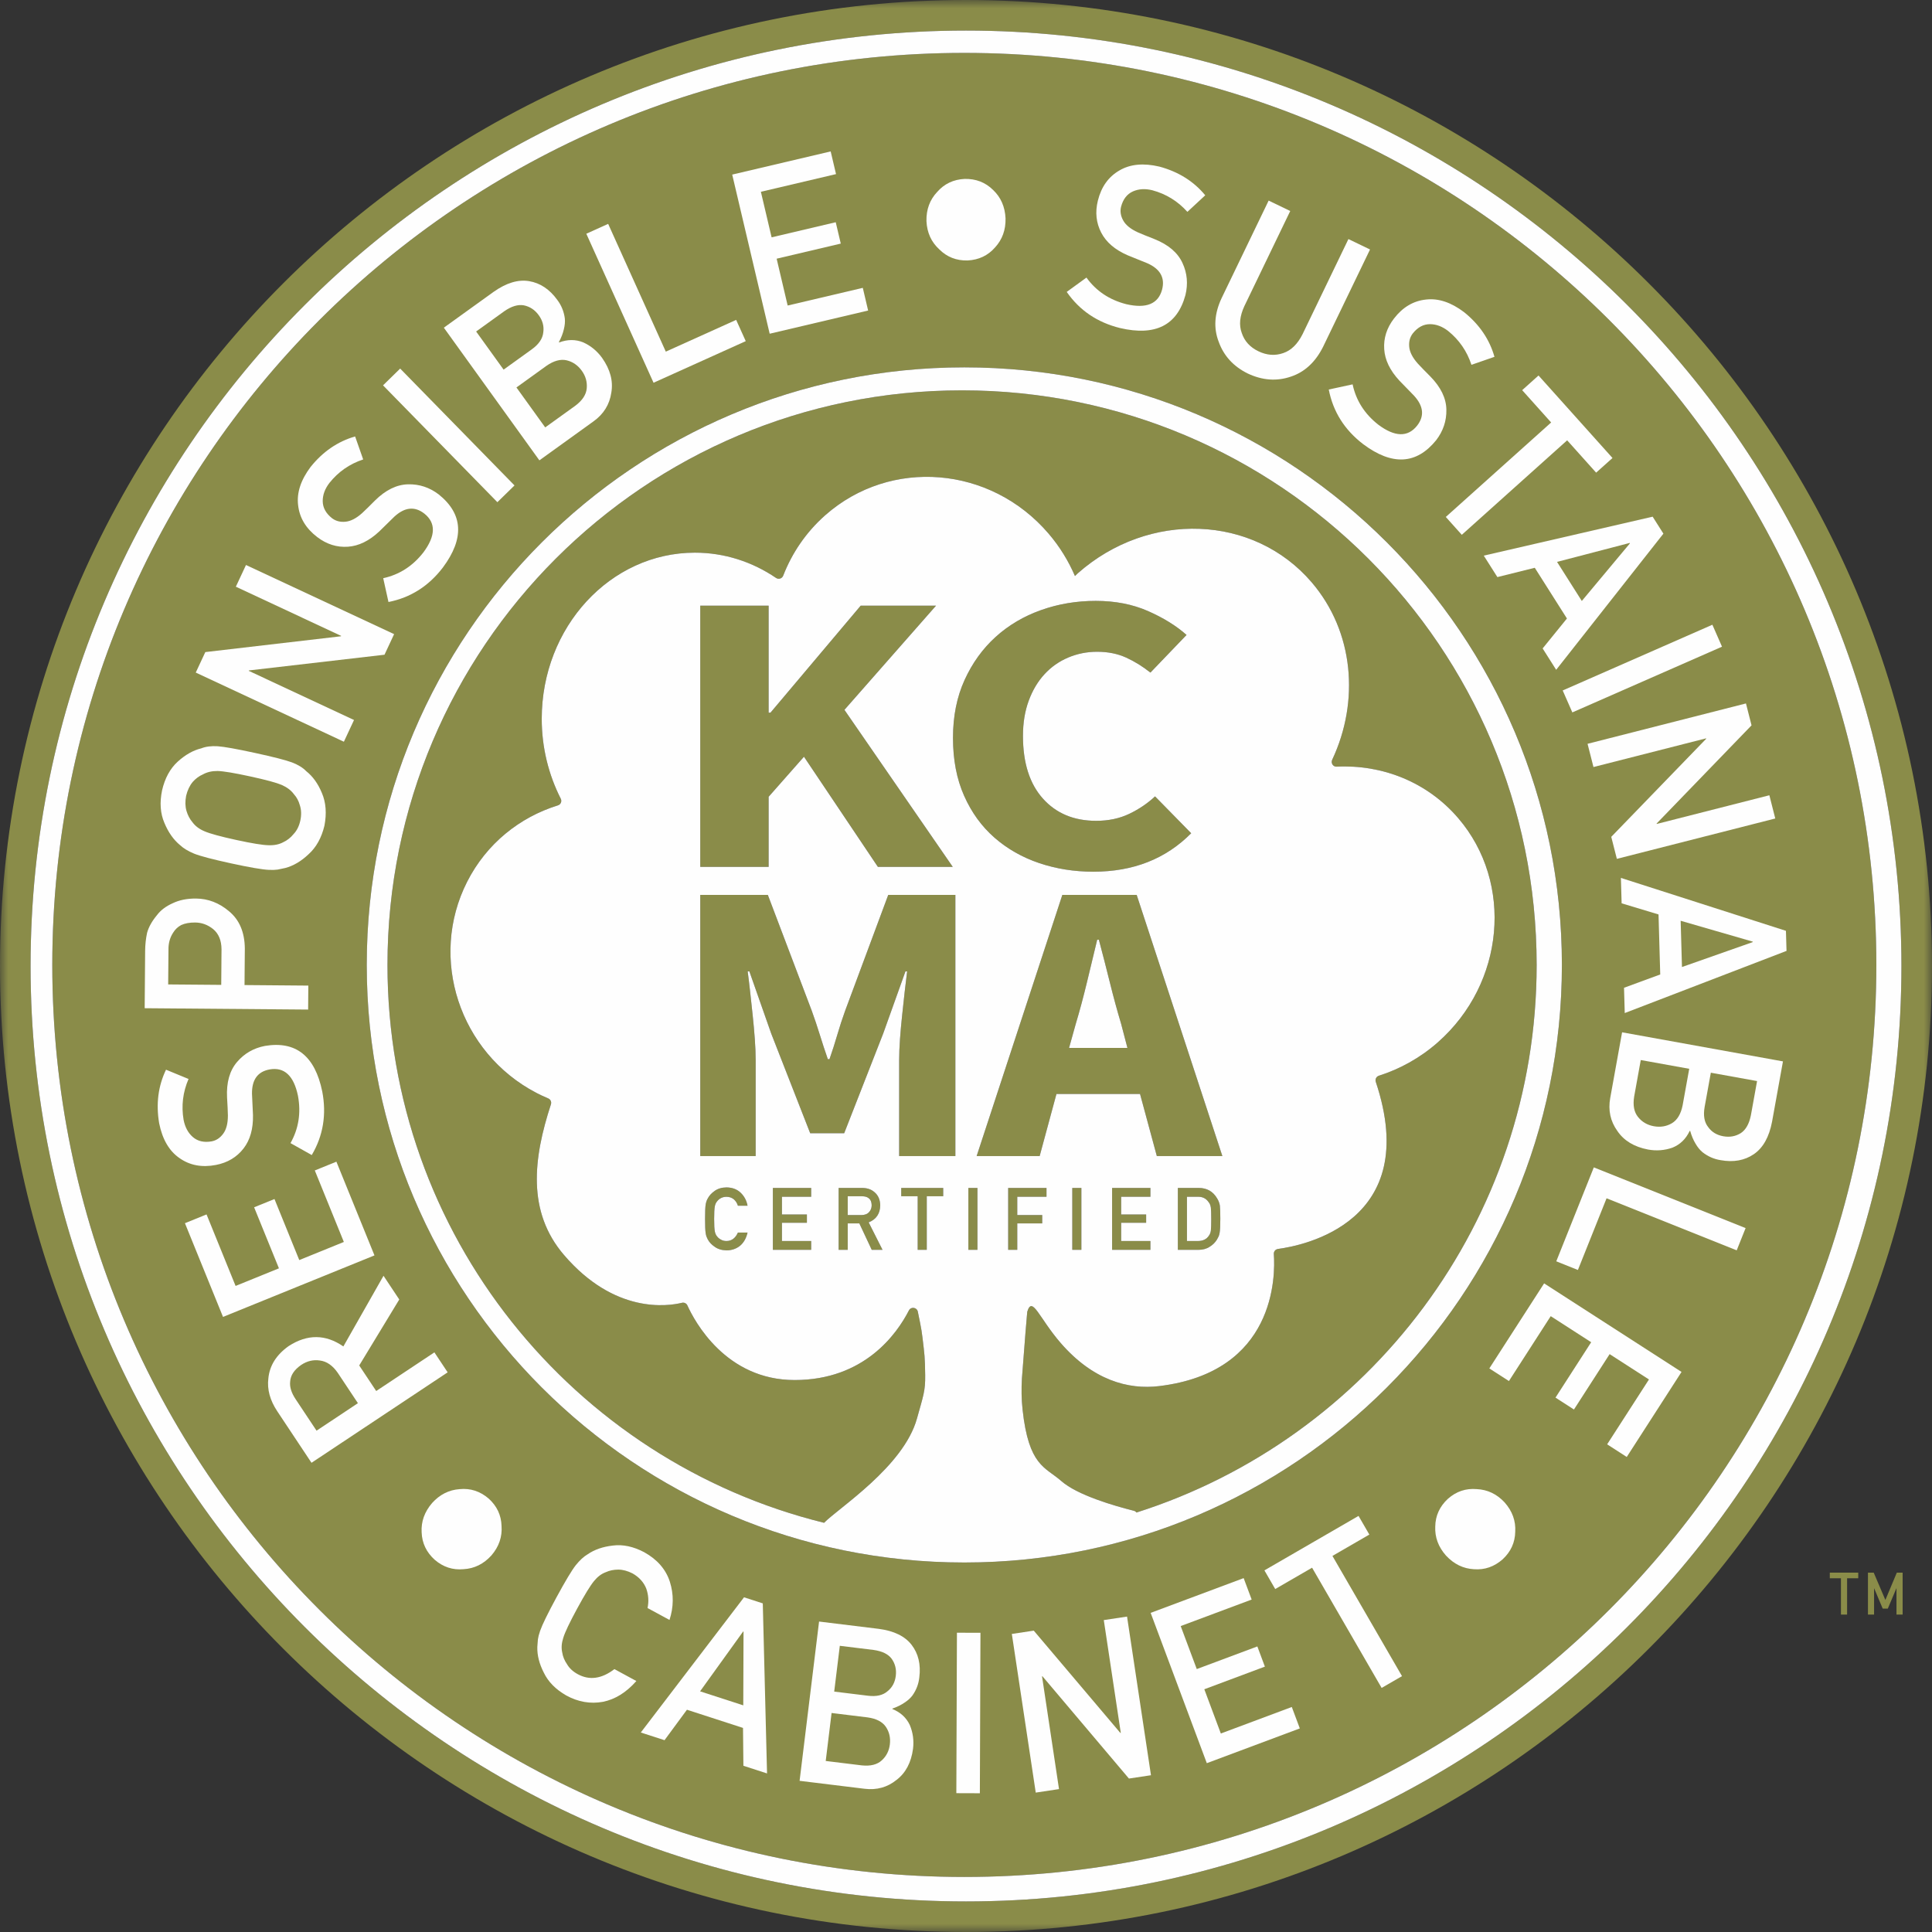 <?xml version="1.0" encoding="UTF-8"?>
<svg width="120px" height="120px" viewBox="0 0 120 120" version="1.1" xmlns="http://www.w3.org/2000/svg" xmlns:xlink="http://www.w3.org/1999/xlink">
    <rect x="0" y="0" width="120" height="120" fill="#333333" stroke="none"/>
    <title>KCMA-sustainable@1x</title>
    <defs>
        <polygon id="path-1" points="0 0 120 0 120 120 0 120"></polygon>
        <polygon id="path-3" points="0 120 120 120 120 0 0 0"></polygon>
    </defs>
    <g id="Assets-" stroke="none" stroke-width="1" fill="none" fill-rule="evenodd">
        <g id="Assets---Icons---graphics" transform="translate(-495, -5968)">
            <g id="Group-27" transform="translate(416, 5968)">
                <g id="KCMA-sustainable" transform="translate(79, 0)">
                    <polygon id="Fill-1" fill="#8A8C49" points="114.344 98.029 113.652 98.029 113.652 97.679 115.419 97.679 115.419 98.029 114.726 98.029 114.726 100.285 114.344 100.285"></polygon>
                    <polygon id="Fill-2" fill="#8A8C49" points="116.021 97.679 116.38 97.679 117.104 99.377 117.815 97.679 118.176 97.679 118.176 100.285 117.794 100.285 117.794 98.66 117.785 98.66 117.256 99.912 116.938 99.912 116.41 98.66 116.402 98.66 116.402 100.285 116.021 100.285"></polygon>
                    <g id="Group-73">
                        <path d="M59.896,97.05 C39.397,97.05 22.779,80.433 22.779,59.934 C22.779,39.435 39.397,22.817 59.896,22.817 C80.395,22.817 97.012,39.435 97.012,59.934 C97.012,80.433 80.395,97.05 59.896,97.05 M59.896,3.286 C28.61,3.286 3.248,28.648 3.248,59.934 C3.248,91.219 28.61,116.581 59.896,116.581 C91.181,116.581 116.543,91.219 116.543,59.934 C116.543,28.648 91.181,3.286 59.896,3.286" id="Fill-3" fill="#8A8C49"></path>
                        <path d="M59.755,24.245 C40.045,24.245 24.067,40.223 24.067,59.934 C24.067,76.689 35.615,90.745 51.185,94.584 C52.082,93.664 56.123,91.099 56.954,88.108 C57.35,86.682 57.478,86.398 57.465,85.413 C57.451,84.25 57.421,84.129 57.298,83.086 C57.263,82.79 57.217,82.495 57.157,82.203 L57.008,81.471 C56.952,81.198 56.583,81.143 56.455,81.391 C55.705,82.854 53.683,85.717 49.355,85.717 C45.072,85.717 43.132,82.049 42.695,81.082 C42.637,80.954 42.497,80.885 42.36,80.918 C41.464,81.137 38.171,81.616 35.027,77.945 C32.728,75.258 33.117,71.96 34.22,68.59 C34.268,68.442 34.195,68.284 34.051,68.224 C33.801,68.12 33.553,68.006 33.309,67.877 C28.532,65.379 26.61,59.509 29.015,54.767 C30.223,52.389 32.29,50.755 34.652,50.023 C34.83,49.968 34.914,49.772 34.829,49.606 C34.081,48.133 33.648,46.446 33.648,44.647 C33.648,38.947 37.908,34.327 43.161,34.327 C45.011,34.327 46.738,34.902 48.199,35.894 C48.36,36.004 48.575,35.937 48.646,35.756 C49.192,34.349 50.063,33.055 51.259,32 C55.314,28.421 61.523,28.931 65.127,33.141 C65.823,33.953 66.367,34.846 66.768,35.779 C66.831,35.722 66.885,35.66 66.949,35.604 C71.365,31.707 77.866,31.959 81.47,36.168 C84.098,39.237 84.453,43.56 82.745,47.189 C82.649,47.391 82.794,47.629 83.018,47.618 C85.834,47.478 88.635,48.553 90.576,50.82 C94.023,54.847 93.457,61.077 89.312,64.736 C88.202,65.715 86.949,66.401 85.642,66.816 C85.484,66.867 85.399,67.036 85.452,67.194 C88.365,75.908 80.949,77.366 79.378,77.575 C79.222,77.596 79.109,77.732 79.12,77.889 C79.219,79.263 79.223,85.223 71.994,86.094 C70.061,86.327 67.874,85.717 65.877,83.411 C64.528,81.853 64.117,80.45 63.804,81.478 L63.7,82.701 L63.474,85.618 C63.435,86.262 63.444,86.911 63.514,87.554 C63.896,91.074 64.929,91.116 65.916,91.987 C66.91,92.864 69.193,93.527 70.424,93.836 C70.497,93.854 70.551,93.895 70.589,93.946 C85.003,89.359 95.444,75.866 95.444,59.934 C95.444,40.223 79.466,24.245 59.755,24.245" id="Fill-5" fill="#8A8C49"></path>
                        <path d="M57.114,95.164 C56.878,95.293 56.472,95.376 55.979,95.423 C57.22,95.554 58.48,95.622 59.755,95.622 C59.888,95.622 60.019,95.619 60.151,95.617 C59.377,95.463 58.128,94.609 57.114,95.164" id="Fill-7" fill="#8A8C49"></path>
                        <path d="M60.58,95.612 C61.619,95.588 62.646,95.519 63.66,95.409 C62.664,94.49 61.338,95.426 60.58,95.612" id="Fill-9" fill="#8A8C49"></path>
                        <g id="Group-13" transform="translate(0, 0)">
                            <mask id="mask-2" fill="white">
                                <use xlink:href="#path-1"></use>
                            </mask>
                            <g id="Clip-12"></g>
                            <path d="M60,118.101 C27.963,118.101 1.899,92.037 1.899,60 C1.899,27.963 27.963,1.899 60,1.899 C92.037,1.899 118.101,27.963 118.101,60 C118.101,92.037 92.037,118.101 60,118.101 M60,0 C26.916,0 0,26.916 0,60 C0,93.084 26.916,120 60,120 C93.084,120 120,93.084 120,60 C120,26.916 93.084,0 60,0" id="Fill-11" fill="#8A8C49" mask="url(#mask-2)"></path>
                        </g>
                        <polygon id="Fill-14" fill="#8A8C49" points="43.495 37.62 43.495 53.844 47.741 53.844 47.741 49.489 49.936 47.001 54.528 53.844 59.178 53.844 52.449 44.09 58.138 37.62 53.46 37.62 47.856 44.264 47.741 44.264 47.741 37.62"></polygon>
                        <path d="M64.877,41.875 C65.289,41.427 65.778,41.083 66.345,40.843 C66.91,40.602 67.511,40.482 68.143,40.482 C68.815,40.482 69.415,40.602 69.943,40.843 C70.47,41.083 70.974,41.394 71.454,41.775 L73.699,39.436 C73.066,38.873 72.269,38.379 71.31,37.956 C70.35,37.533 69.266,37.321 68.057,37.321 C66.867,37.321 65.735,37.512 64.661,37.894 C63.586,38.276 62.646,38.831 61.84,39.561 C61.034,40.291 60.391,41.183 59.911,42.236 C59.431,43.289 59.192,44.488 59.192,45.832 C59.192,47.192 59.422,48.391 59.883,49.427 C60.343,50.464 60.972,51.331 61.768,52.028 C62.564,52.724 63.49,53.251 64.545,53.607 C65.601,53.964 66.723,54.143 67.914,54.143 C70.389,54.143 72.413,53.346 73.987,51.754 L71.742,49.464 C71.281,49.896 70.749,50.257 70.144,50.547 C69.54,50.837 68.853,50.983 68.086,50.983 C66.704,50.983 65.601,50.522 64.776,49.601 C63.95,48.681 63.538,47.383 63.538,45.707 C63.538,44.894 63.658,44.164 63.898,43.517 C64.138,42.871 64.464,42.323 64.877,41.875" id="Fill-16" fill="#8A8C49"></path>
                        <path d="M56.031,63.085 C55.978,63.575 55.935,64.06 55.9,64.54 C55.865,65.022 55.848,65.461 55.848,65.859 L55.848,71.806 L59.34,71.806 L59.34,55.583 L55.171,55.583 L52.486,62.799 C52.312,63.28 52.152,63.774 52.004,64.279 C51.856,64.786 51.696,65.287 51.522,65.785 L51.418,65.785 C51.244,65.287 51.079,64.786 50.923,64.279 C50.766,63.774 50.601,63.28 50.427,62.799 L47.691,55.583 L43.496,55.583 L43.496,71.806 L46.936,71.806 L46.936,65.859 C46.936,65.461 46.918,65.022 46.883,64.54 C46.848,64.06 46.805,63.575 46.753,63.085 C46.701,62.596 46.649,62.115 46.597,61.642 C46.545,61.169 46.493,60.733 46.44,60.335 L46.545,60.335 L47.9,64.192 L50.323,70.388 L52.434,70.388 L54.858,64.192 L56.239,60.335 L56.343,60.335 C56.291,60.733 56.239,61.169 56.187,61.642 C56.135,62.115 56.083,62.596 56.031,63.085" id="Fill-18" fill="#8A8C49"></path>
                        <path d="M66.401,65.088 L66.818,63.595 C67.062,62.782 67.292,61.924 67.51,61.02 C67.727,60.116 67.94,59.232 68.149,58.37 L68.253,58.37 C68.479,59.216 68.705,60.095 68.931,61.007 C69.157,61.92 69.392,62.782 69.636,63.595 L70.027,65.088 L66.401,65.088 Z M70.601,55.583 L65.983,55.583 L60.661,71.806 L64.575,71.806 L65.618,67.949 L70.81,67.949 L71.853,71.806 L75.923,71.806 L70.601,55.583 Z" id="Fill-20" fill="#8A8C49"></path>
                        <path d="M44.544,74.613 C44.603,74.534 44.682,74.468 44.779,74.415 C44.875,74.364 44.989,74.337 45.122,74.333 C45.303,74.337 45.456,74.39 45.583,74.494 C45.704,74.604 45.787,74.736 45.833,74.891 L46.432,74.891 C46.372,74.569 46.229,74.3 46.003,74.082 C45.776,73.866 45.483,73.757 45.124,73.753 C44.831,73.757 44.587,73.829 44.391,73.97 C44.192,74.109 44.047,74.267 43.957,74.444 C43.9,74.537 43.859,74.66 43.831,74.811 C43.806,74.962 43.793,75.261 43.793,75.708 C43.793,76.147 43.806,76.444 43.831,76.599 C43.845,76.681 43.862,76.75 43.883,76.805 C43.905,76.858 43.929,76.913 43.956,76.971 C44.047,77.148 44.191,77.305 44.39,77.441 C44.586,77.581 44.831,77.655 45.123,77.662 C45.447,77.662 45.727,77.567 45.965,77.378 C46.194,77.186 46.35,76.912 46.432,76.556 L45.834,76.556 C45.677,76.906 45.44,77.082 45.122,77.082 C44.989,77.082 44.875,77.053 44.779,76.995 C44.682,76.945 44.603,76.881 44.544,76.802 C44.47,76.719 44.422,76.611 44.398,76.476 C44.371,76.343 44.357,76.087 44.357,75.708 C44.357,75.329 44.371,75.071 44.398,74.933 C44.422,74.803 44.47,74.696 44.544,74.613" id="Fill-22" fill="#8A8C49"></path>
                        <polygon id="Fill-24" fill="#8A8C49" points="50.384 74.333 50.384 73.785 48.004 73.785 48.004 77.63 50.384 77.63 50.384 77.082 48.568 77.082 48.568 75.95 50.118 75.95 50.118 75.433 48.568 75.433 48.568 74.333"></polygon>
                        <path d="M53.985,75.28 C53.879,75.404 53.72,75.467 53.508,75.47 L52.653,75.47 L52.653,74.302 L53.539,74.302 C53.72,74.302 53.858,74.341 53.954,74.42 C54.075,74.51 54.137,74.656 54.141,74.857 C54.141,75.024 54.089,75.166 53.985,75.28 M54.673,74.858 C54.663,74.503 54.54,74.23 54.304,74.038 C54.108,73.869 53.854,73.785 53.544,73.785 L52.089,73.785 L52.089,77.63 L52.653,77.63 L52.653,75.987 L53.375,75.987 L54.146,77.63 L54.816,77.63 L53.954,75.924 C54.426,75.736 54.666,75.381 54.673,74.858" id="Fill-26" fill="#8A8C49"></path>
                        <polygon id="Fill-28" fill="#8A8C49" points="57.563 77.63 57.563 74.302 58.584 74.302 58.584 73.785 55.978 73.785 55.978 74.302 56.999 74.302 56.999 77.63"></polygon>
                        <mask id="mask-4" fill="white">
                            <use xlink:href="#path-3"></use>
                        </mask>
                        <g id="Clip-31"></g>
                        <polygon id="Fill-30" fill="#8A8C49" mask="url(#mask-4)" points="60.147 77.63 60.711 77.63 60.711 73.785 60.147 73.785"></polygon>
                        <polygon id="Fill-32" fill="#8A8C49" mask="url(#mask-4)" points="65 74.333 65 73.785 62.62 73.785 62.62 77.63 63.184 77.63 63.184 75.987 64.734 75.987 64.734 75.47 63.184 75.47 63.184 74.333"></polygon>
                        <polygon id="Fill-33" fill="#8A8C49" mask="url(#mask-4)" points="66.602 77.63 67.166 77.63 67.166 73.785 66.602 73.785"></polygon>
                        <polygon id="Fill-34" fill="#8A8C49" mask="url(#mask-4)" points="71.455 74.333 71.455 73.785 69.075 73.785 69.075 77.63 71.455 77.63 71.455 77.082 69.638 77.082 69.638 75.95 71.189 75.95 71.189 75.433 69.638 75.433 69.638 74.333"></polygon>
                        <path d="M75.209,76.432 C75.192,76.559 75.152,76.664 75.089,76.746 C74.946,76.97 74.716,77.082 74.399,77.082 L73.723,77.082 L73.723,74.333 L74.399,74.333 C74.685,74.326 74.906,74.434 75.063,74.659 C75.141,74.748 75.189,74.865 75.209,75.01 C75.224,75.154 75.232,75.394 75.232,75.729 C75.232,76.072 75.224,76.307 75.209,76.432 M74.463,73.785 L73.159,73.785 L73.159,77.63 L74.424,77.63 C74.703,77.63 74.939,77.567 75.132,77.44 C75.326,77.322 75.477,77.174 75.587,76.992 C75.628,76.923 75.663,76.857 75.692,76.794 C75.719,76.729 75.739,76.655 75.753,76.573 C75.782,76.409 75.796,76.121 75.796,75.708 C75.796,75.319 75.787,75.046 75.768,74.887 C75.745,74.729 75.687,74.578 75.597,74.434 C75.345,74.004 74.967,73.788 74.463,73.785" id="Fill-35" fill="#8A8C49" mask="url(#mask-4)"></path>
                        <path d="M59.896,116.581 C28.61,116.581 3.248,91.219 3.248,59.934 C3.248,28.648 28.61,3.286 59.896,3.286 C91.181,3.286 116.543,28.648 116.543,59.934 C116.543,91.219 91.181,116.581 59.896,116.581 M60,1.899 C27.963,1.899 1.899,27.963 1.899,60 C1.899,92.037 27.963,118.101 60,118.101 C92.037,118.101 118.101,92.037 118.101,60 C118.101,27.963 92.037,1.899 60,1.899" id="Fill-36" fill="#FEFEFE" mask="url(#mask-4)"></path>
                        <path d="M70.589,93.946 C70.551,93.895 70.497,93.854 70.424,93.836 C69.193,93.527 66.91,92.864 65.916,91.987 C64.929,91.116 63.896,91.074 63.514,87.553 C63.444,86.911 63.435,86.262 63.474,85.617 L63.7,82.701 L63.804,81.477 C64.117,80.45 64.528,81.853 65.877,83.411 C67.874,85.717 70.061,86.327 71.994,86.094 C79.223,85.223 79.219,79.263 79.12,77.889 C79.109,77.731 79.222,77.596 79.378,77.575 C80.949,77.366 88.365,75.907 85.452,67.194 C85.399,67.036 85.484,66.867 85.642,66.816 C86.949,66.401 88.202,65.715 89.312,64.736 C93.457,61.077 94.023,54.847 90.576,50.82 C88.635,48.553 85.834,47.478 83.018,47.618 C82.794,47.629 82.649,47.391 82.745,47.189 C84.453,43.56 84.098,39.237 81.47,36.168 C77.866,31.959 71.365,31.707 66.949,35.604 C66.885,35.66 66.831,35.722 66.768,35.779 C66.367,34.846 65.823,33.953 65.127,33.141 C61.523,28.931 55.314,28.421 51.259,32 C50.063,33.056 49.192,34.349 48.646,35.756 C48.575,35.937 48.36,36.004 48.199,35.894 C46.738,34.902 45.011,34.327 43.161,34.327 C37.908,34.327 33.648,38.947 33.648,44.647 C33.648,46.446 34.081,48.133 34.829,49.606 C34.914,49.772 34.83,49.968 34.652,50.023 C32.29,50.755 30.223,52.389 29.015,54.767 C26.61,59.509 28.532,65.379 33.309,67.877 C33.553,68.005 33.801,68.119 34.051,68.224 C34.195,68.284 34.268,68.442 34.22,68.59 C33.117,71.96 32.728,75.259 35.027,77.945 C38.171,81.617 41.464,81.137 42.36,80.918 C42.497,80.885 42.637,80.954 42.695,81.082 C43.132,82.049 45.072,85.717 49.355,85.717 C53.683,85.717 55.705,82.854 56.455,81.391 C56.583,81.143 56.952,81.198 57.008,81.471 L57.157,82.203 C57.217,82.495 57.263,82.79 57.298,83.086 C57.421,84.129 57.451,84.25 57.465,85.413 C57.478,86.398 57.35,86.682 56.954,88.108 C56.123,91.098 52.082,93.664 51.185,94.584 C35.615,90.745 24.067,76.689 24.067,59.934 C24.067,40.223 40.045,24.245 59.755,24.245 C79.466,24.245 95.444,40.223 95.444,59.934 C95.444,75.866 85.003,89.359 70.589,93.946 L70.589,93.946 Z M60.147,77.63 L60.711,77.63 L60.711,73.785 L60.147,73.785 L60.147,77.63 Z M64.734,75.47 L64.734,75.987 L63.184,75.987 L63.184,77.63 L62.62,77.63 L62.62,73.785 L65,73.785 L65,74.334 L63.184,74.334 L63.184,75.47 L64.734,75.47 Z M66.602,77.63 L67.166,77.63 L67.166,73.785 L66.602,73.785 L66.602,77.63 Z M71.189,75.433 L71.189,75.95 L69.638,75.95 L69.638,77.082 L71.455,77.082 L71.455,77.63 L69.075,77.63 L69.075,73.785 L71.455,73.785 L71.455,74.334 L69.638,74.334 L69.638,75.433 L71.189,75.433 Z M75.796,75.708 C75.796,76.121 75.782,76.409 75.753,76.573 C75.739,76.655 75.719,76.729 75.692,76.794 C75.663,76.858 75.628,76.924 75.587,76.992 C75.477,77.173 75.326,77.323 75.132,77.44 C74.94,77.567 74.703,77.63 74.424,77.63 L73.159,77.63 L73.159,73.785 L74.463,73.785 C74.967,73.788 75.345,74.004 75.597,74.434 C75.687,74.578 75.745,74.729 75.768,74.887 C75.787,75.045 75.796,75.319 75.796,75.708 L75.796,75.708 Z M71.853,71.806 L70.81,67.949 L65.618,67.949 L64.575,71.806 L60.661,71.806 L65.984,55.583 L70.601,55.583 L75.923,71.806 L71.853,71.806 Z M64.776,49.601 C65.601,50.522 66.704,50.983 68.086,50.983 C68.853,50.983 69.54,50.837 70.144,50.547 C70.749,50.257 71.281,49.896 71.742,49.465 L73.987,51.754 C72.413,53.346 70.389,54.143 67.913,54.143 C66.723,54.143 65.601,53.964 64.545,53.608 C63.49,53.251 62.564,52.724 61.768,52.028 C60.971,51.331 60.343,50.464 59.883,49.427 C59.422,48.391 59.192,47.192 59.192,45.832 C59.192,44.488 59.431,43.289 59.911,42.236 C60.391,41.183 61.034,40.291 61.84,39.561 C62.646,38.831 63.586,38.276 64.661,37.894 C65.735,37.512 66.867,37.322 68.057,37.322 C69.266,37.322 70.35,37.533 71.31,37.956 C72.269,38.379 73.066,38.873 73.699,39.437 L71.454,41.776 C70.974,41.394 70.47,41.083 69.943,40.842 C69.415,40.602 68.815,40.482 68.144,40.482 C67.511,40.482 66.91,40.602 66.345,40.842 C65.778,41.083 65.289,41.427 64.877,41.875 C64.464,42.323 64.137,42.87 63.898,43.517 C63.658,44.164 63.538,44.894 63.538,45.707 C63.538,47.383 63.951,48.681 64.776,49.601 L64.776,49.601 Z M47.857,44.264 L53.459,37.62 L58.138,37.62 L52.449,44.09 L59.178,53.844 L54.528,53.844 L49.936,47.001 L47.741,49.489 L47.741,53.844 L43.495,53.844 L43.495,37.62 L47.741,37.62 L47.741,44.264 L47.857,44.264 Z M44.398,76.477 C44.422,76.611 44.47,76.719 44.544,76.802 C44.603,76.881 44.682,76.945 44.779,76.995 C44.875,77.053 44.989,77.082 45.122,77.082 C45.44,77.082 45.677,76.906 45.834,76.556 L46.432,76.556 C46.35,76.912 46.194,77.186 45.964,77.378 C45.727,77.567 45.447,77.662 45.124,77.662 C44.831,77.655 44.586,77.581 44.391,77.44 C44.191,77.305 44.047,77.148 43.956,76.971 C43.929,76.913 43.904,76.858 43.882,76.805 C43.862,76.75 43.845,76.681 43.831,76.599 C43.806,76.444 43.793,76.147 43.793,75.708 C43.793,75.261 43.806,74.962 43.831,74.811 C43.859,74.66 43.9,74.537 43.957,74.444 C44.047,74.267 44.192,74.109 44.391,73.969 C44.587,73.829 44.831,73.756 45.124,73.753 C45.484,73.756 45.776,73.867 46.003,74.082 C46.229,74.3 46.372,74.569 46.432,74.891 L45.833,74.891 C45.787,74.736 45.704,74.604 45.583,74.494 C45.457,74.39 45.303,74.337 45.122,74.334 C44.989,74.337 44.875,74.364 44.779,74.415 C44.682,74.468 44.603,74.534 44.544,74.613 C44.47,74.696 44.422,74.803 44.398,74.933 C44.371,75.071 44.357,75.329 44.357,75.708 C44.357,76.087 44.371,76.342 44.398,76.477 L44.398,76.477 Z M50.118,75.433 L50.118,75.95 L48.568,75.95 L48.568,77.082 L50.384,77.082 L50.384,77.63 L48.004,77.63 L48.004,73.785 L50.384,73.785 L50.384,74.334 L48.568,74.334 L48.568,75.433 L50.118,75.433 Z M54.816,77.63 L54.146,77.63 L53.375,75.987 L52.653,75.987 L52.653,77.63 L52.089,77.63 L52.089,73.785 L53.544,73.785 C53.854,73.785 54.108,73.869 54.304,74.038 C54.54,74.23 54.663,74.503 54.673,74.858 C54.666,75.38 54.427,75.736 53.954,75.924 L54.816,77.63 Z M56.239,60.335 L54.858,64.192 L52.434,70.388 L50.323,70.388 L47.9,64.192 L46.545,60.335 L46.44,60.335 C46.493,60.733 46.545,61.169 46.597,61.642 C46.649,62.115 46.701,62.596 46.753,63.085 C46.805,63.575 46.848,64.06 46.883,64.54 C46.918,65.021 46.936,65.461 46.936,65.859 L46.936,71.806 L43.495,71.806 L43.495,55.583 L47.691,55.583 L50.427,62.799 C50.601,63.28 50.766,63.774 50.923,64.279 C51.079,64.786 51.244,65.287 51.418,65.785 L51.522,65.785 C51.696,65.287 51.856,64.786 52.004,64.279 C52.152,63.774 52.312,63.28 52.486,62.799 L55.171,55.583 L59.34,55.583 L59.34,71.806 L55.848,71.806 L55.848,65.859 C55.848,65.461 55.865,65.021 55.9,64.54 C55.935,64.06 55.978,63.575 56.031,63.085 C56.083,62.596 56.135,62.115 56.187,61.642 C56.239,61.169 56.291,60.733 56.343,60.335 L56.239,60.335 Z M55.978,74.302 L55.978,73.785 L58.584,73.785 L58.584,74.302 L57.563,74.302 L57.563,77.63 L56.999,77.63 L56.999,74.302 L55.978,74.302 Z M97.012,59.934 C97.012,39.435 80.395,22.817 59.896,22.817 C39.397,22.817 22.779,39.435 22.779,59.934 C22.779,80.433 39.397,97.05 59.896,97.05 C80.395,97.05 97.012,80.433 97.012,59.934 L97.012,59.934 Z" id="Fill-37" fill="#FEFEFE" mask="url(#mask-4)"></path>
                        <path d="M28.549,92.493 C27.886,92.539 27.315,92.827 26.837,93.357 C26.366,93.906 26.15,94.512 26.189,95.176 C26.212,95.844 26.484,96.414 27.004,96.884 C27.53,97.334 28.125,97.528 28.791,97.465 C29.465,97.428 30.044,97.141 30.528,96.604 C30.992,96.062 31.2,95.455 31.152,94.782 C31.132,94.11 30.865,93.542 30.351,93.078 C29.819,92.622 29.218,92.427 28.549,92.493" id="Fill-38" fill="#FEFEFE" mask="url(#mask-4)"></path>
                        <path d="M19.661,88.862 L18.366,86.913 C18.101,86.515 17.986,86.153 18.021,85.827 C18.042,85.429 18.271,85.079 18.708,84.778 C19.076,84.533 19.462,84.442 19.867,84.503 C20.293,84.556 20.664,84.812 20.981,85.273 L22.231,87.154 L19.661,88.862 Z M26.981,83.998 L23.367,86.399 L22.312,84.811 L24.799,80.714 L23.821,79.241 L21.327,83.63 C20.223,82.866 19.091,82.857 17.933,83.605 C17.167,84.147 16.745,84.817 16.668,85.616 C16.584,86.294 16.768,86.974 17.222,87.657 L19.348,90.857 L27.805,85.238 L26.981,83.998 Z" id="Fill-39" fill="#FEFEFE" mask="url(#mask-4)"></path>
                        <polygon id="Fill-40" fill="#FEFEFE" mask="url(#mask-4)" points="20.894 72.154 19.553 72.699 21.357 77.14 18.588 78.265 17.048 74.474 15.784 74.987 17.325 78.778 14.633 79.872 12.829 75.43 11.487 75.975 13.852 81.796 23.259 77.975"></polygon>
                        <path d="M13.408,72.358 C14.133,72.218 14.706,71.877 15.127,71.333 C15.536,70.805 15.732,70.112 15.713,69.255 C15.693,68.778 15.672,68.34 15.652,67.941 C15.639,67.063 16.005,66.558 16.751,66.424 C17.662,66.266 18.248,66.814 18.508,68.065 C18.703,69.128 18.548,70.106 18.043,71.001 L19.364,71.742 C20.074,70.539 20.29,69.222 20.015,67.793 C19.562,65.587 18.377,64.644 16.46,64.963 C15.753,65.099 15.174,65.433 14.722,65.964 C14.263,66.502 14.057,67.235 14.103,68.165 C14.132,68.636 14.15,69.009 14.155,69.282 C14.156,69.777 14.058,70.155 13.863,70.417 C13.672,70.679 13.432,70.837 13.145,70.892 C12.664,70.976 12.273,70.884 11.97,70.617 C11.68,70.361 11.491,70.008 11.404,69.558 C11.255,68.683 11.357,67.837 11.711,67.017 L10.312,66.441 C9.824,67.455 9.682,68.564 9.886,69.77 C10.087,70.765 10.504,71.483 11.138,71.924 C11.78,72.381 12.537,72.526 13.408,72.358" id="Fill-41" fill="#FEFEFE" mask="url(#mask-4)"></path>
                        <path d="M13.741,61.172 L10.446,61.145 L10.464,58.989 C10.458,58.583 10.556,58.228 10.759,57.923 C10.882,57.722 11.049,57.565 11.26,57.454 C11.494,57.348 11.781,57.296 12.122,57.299 C12.532,57.302 12.904,57.439 13.238,57.707 C13.581,57.99 13.754,58.408 13.759,58.962 L13.741,61.172 Z M19.151,61.217 L15.188,61.184 L15.207,58.915 C15.197,57.902 14.869,57.129 14.223,56.598 C13.61,56.079 12.928,55.817 12.176,55.81 C11.619,55.806 11.135,55.903 10.725,56.102 C10.3,56.291 9.973,56.54 9.744,56.848 C9.439,57.215 9.236,57.578 9.136,57.937 C9.059,58.297 9.018,58.67 9.015,59.057 L8.986,62.622 L19.139,62.706 L19.151,61.217 Z" id="Fill-42" fill="#FEFEFE" mask="url(#mask-4)"></path>
                        <path d="M11.561,49.426 C11.645,49.081 11.781,48.795 11.969,48.568 C12.158,48.355 12.37,48.199 12.606,48.098 C12.862,47.955 13.165,47.885 13.516,47.888 C13.886,47.899 14.559,48.011 15.536,48.224 C16.514,48.436 17.168,48.613 17.499,48.754 C17.829,48.9 18.08,49.09 18.253,49.326 C18.426,49.516 18.55,49.745 18.624,50.015 C18.719,50.303 18.728,50.621 18.653,50.969 C18.578,51.312 18.439,51.591 18.235,51.805 C18.054,52.028 17.844,52.194 17.606,52.304 C17.351,52.446 17.044,52.511 16.685,52.498 C16.324,52.493 15.655,52.384 14.678,52.172 C13.7,51.959 13.042,51.779 12.702,51.632 C12.379,51.497 12.132,51.311 11.959,51.076 C11.788,50.877 11.662,50.638 11.58,50.357 C11.501,50.082 11.495,49.772 11.561,49.426 M11.186,52.495 C11.396,52.692 11.688,52.868 12.064,53.024 C12.441,53.175 13.206,53.376 14.361,53.627 C15.495,53.873 16.269,54.007 16.683,54.028 C16.904,54.04 17.09,54.034 17.242,54.012 C17.391,53.984 17.547,53.952 17.712,53.914 C18.221,53.781 18.706,53.495 19.167,53.057 C19.64,52.631 19.968,52.042 20.15,51.291 C20.298,50.523 20.246,49.845 19.994,49.256 C19.754,48.675 19.43,48.223 19.02,47.899 C18.815,47.684 18.52,47.503 18.134,47.354 C17.747,47.211 16.987,47.015 15.852,46.769 C14.7,46.518 13.923,46.379 13.52,46.351 C13.117,46.327 12.777,46.371 12.501,46.481 C11.994,46.605 11.507,46.881 11.038,47.308 C10.565,47.739 10.24,48.335 10.065,49.097 C9.91,49.855 9.958,50.526 10.21,51.109 C10.455,51.701 10.781,52.162 11.186,52.495" id="Fill-43" fill="#FEFEFE" mask="url(#mask-4)"></path>
                        <polygon id="Fill-44" fill="#FEFEFE" mask="url(#mask-4)" points="21.989 44.72 15.449 41.667 15.46 41.642 23.882 40.666 24.479 39.388 15.279 35.093 14.649 36.442 21.189 39.495 21.178 39.52 12.753 40.502 12.159 41.774 21.359 46.07"></polygon>
                        <path d="M19.703,33.358 C20.29,33.806 20.927,34.006 21.612,33.958 C22.279,33.912 22.926,33.597 23.553,33.012 C23.895,32.679 24.209,32.372 24.493,32.091 C25.139,31.498 25.76,31.434 26.357,31.901 C27.081,32.477 27.063,33.278 26.302,34.305 C25.639,35.158 24.805,35.694 23.802,35.913 L24.129,37.392 C25.499,37.12 26.625,36.406 27.508,35.249 C28.852,33.442 28.767,31.93 27.253,30.712 C26.681,30.275 26.046,30.065 25.349,30.082 C24.642,30.097 23.957,30.431 23.294,31.085 C22.962,31.421 22.696,31.681 22.495,31.868 C22.127,32.197 21.78,32.377 21.453,32.405 C21.132,32.437 20.854,32.363 20.621,32.186 C20.239,31.883 20.047,31.529 20.045,31.126 C20.042,30.739 20.18,30.363 20.459,29.998 C21.011,29.305 21.711,28.818 22.558,28.536 L22.057,27.109 C20.975,27.42 20.053,28.052 19.289,29.006 C18.68,29.819 18.423,30.609 18.516,31.375 C18.602,32.159 18.998,32.82 19.703,33.358" id="Fill-45" fill="#FEFEFE" mask="url(#mask-4)"></path>
                        <polygon id="Fill-46" fill="#FEFEFE" mask="url(#mask-4)" points="31.957 30.151 24.855 22.893 23.791 23.935 30.893 31.192"></polygon>
                        <path d="M33.942,22.722 C34.397,22.406 34.815,22.292 35.195,22.379 C35.577,22.471 35.891,22.687 36.136,23.027 C36.375,23.359 36.478,23.721 36.444,24.113 C36.412,24.509 36.174,24.872 35.73,25.204 L33.864,26.547 L32.077,24.066 L33.942,22.722 Z M29.574,20.59 L31.321,19.332 C31.768,19.021 32.174,18.899 32.537,18.965 C32.916,19.043 33.225,19.249 33.465,19.582 C33.705,19.915 33.798,20.268 33.745,20.64 C33.708,21.029 33.469,21.382 33.027,21.701 L31.28,22.959 L29.574,20.59 Z M36.866,26.17 C37.494,25.718 37.862,25.124 37.97,24.388 C38.095,23.668 37.905,22.95 37.399,22.232 C37.09,21.803 36.699,21.481 36.228,21.266 C35.749,21.072 35.25,21.074 34.731,21.271 L34.714,21.248 C34.863,20.97 34.965,20.704 35.022,20.452 C35.084,20.207 35.104,19.981 35.082,19.773 C35.024,19.346 34.869,18.966 34.617,18.632 C34.14,17.969 33.557,17.58 32.868,17.463 C32.187,17.347 31.451,17.568 30.661,18.126 L27.568,20.353 L33.502,28.593 L36.866,26.17 Z" id="Fill-47" fill="#FEFEFE" mask="url(#mask-4)"></path>
                        <polygon id="Fill-48" fill="#FEFEFE" mask="url(#mask-4)" points="46.32 21.189 45.724 19.869 41.354 21.841 37.774 13.905 36.417 14.518 40.593 23.773"></polygon>
                        <polygon id="Fill-49" fill="#FEFEFE" mask="url(#mask-4)" points="53.921 19.288 53.59 17.879 48.923 18.977 48.239 16.068 52.222 15.13 51.909 13.803 47.926 14.741 47.26 11.912 51.927 10.814 51.595 9.405 45.479 10.844 47.806 20.728"></polygon>
                        <path d="M69.57,20.376 C71.762,20.888 73.115,20.206 73.628,18.332 C73.8,17.633 73.74,16.967 73.446,16.335 C73.151,15.692 72.571,15.198 71.707,14.851 C71.267,14.68 70.922,14.54 70.671,14.43 C70.221,14.224 69.918,13.977 69.762,13.689 C69.605,13.407 69.561,13.123 69.632,12.839 C69.757,12.367 70.004,12.05 70.373,11.887 C70.727,11.731 71.127,11.707 71.573,11.817 C72.429,12.047 73.155,12.495 73.751,13.159 L74.86,12.13 C74.144,11.262 73.195,10.668 72.016,10.349 C71.027,10.115 70.201,10.193 69.535,10.584 C68.851,10.976 68.403,11.602 68.19,12.464 C68.013,13.181 68.084,13.845 68.401,14.454 C68.709,15.047 69.256,15.515 70.043,15.857 C70.485,16.037 70.891,16.203 71.263,16.351 C72.064,16.707 72.37,17.252 72.18,17.985 C71.941,18.878 71.199,19.181 69.953,18.893 C68.907,18.625 68.083,18.075 67.482,17.241 L66.256,18.131 C67.052,19.279 68.156,20.027 69.57,20.376" id="Fill-50" fill="#FEFEFE" mask="url(#mask-4)"></path>
                        <path d="M77.499,23.199 C78.407,23.626 79.296,23.692 80.168,23.396 C81.028,23.115 81.698,22.497 82.178,21.543 L85.095,15.496 L83.753,14.849 L80.907,20.751 C80.598,21.37 80.199,21.763 79.709,21.929 C79.202,22.108 78.688,22.071 78.164,21.819 C77.641,21.567 77.296,21.189 77.129,20.685 C76.945,20.194 77,19.635 77.293,19.007 L80.139,13.106 L78.798,12.459 L75.88,18.51 C75.425,19.474 75.365,20.385 75.701,21.242 C76.016,22.11 76.616,22.762 77.499,23.199" id="Fill-51" fill="#FEFEFE" mask="url(#mask-4)"></path>
                        <path d="M82.532,24.194 C82.798,25.565 83.508,26.695 84.662,27.582 C86.463,28.933 87.976,28.854 89.2,27.345 C89.639,26.774 89.851,26.14 89.837,25.443 C89.825,24.736 89.493,24.05 88.842,23.385 C88.508,23.051 88.248,22.784 88.063,22.583 C87.734,22.213 87.557,21.865 87.529,21.539 C87.499,21.217 87.573,20.939 87.752,20.708 C88.057,20.326 88.411,20.136 88.814,20.135 C89.201,20.134 89.576,20.273 89.94,20.553 C90.631,21.109 91.116,21.811 91.394,22.659 L92.824,22.163 C92.517,21.08 91.888,20.155 90.936,19.388 C90.126,18.776 89.338,18.515 88.571,18.605 C87.787,18.688 87.124,19.081 86.583,19.784 C86.133,20.37 85.93,21.006 85.976,21.691 C86.019,22.358 86.332,23.006 86.914,23.636 C87.246,23.979 87.552,24.294 87.831,24.58 C88.423,25.228 88.483,25.849 88.014,26.444 C87.436,27.166 86.635,27.144 85.61,26.379 C84.76,25.713 84.227,24.878 84.013,23.873 L82.532,24.194 Z" id="Fill-52" fill="#FEFEFE" mask="url(#mask-4)"></path>
                        <polygon id="Fill-53" fill="#FEFEFE" mask="url(#mask-4)" points="89.801 32.109 90.795 33.218 97.339 27.349 99.139 29.357 100.155 28.447 95.56 23.323 94.545 24.234 96.344 26.241"></polygon>
                        <path d="M101.224,33.723 L101.239,33.746 L98.249,37.327 L96.711,34.9 L101.224,33.723 Z M93.005,35.844 L95.328,35.266 L97.325,38.416 L95.816,40.276 L96.657,41.603 L103.317,33.146 L102.649,32.092 L92.16,34.511 L93.005,35.844 Z" id="Fill-54" fill="#FEFEFE" mask="url(#mask-4)"></path>
                        <polygon id="Fill-55" fill="#FEFEFE" mask="url(#mask-4)" points="97.661 44.249 106.957 40.167 106.359 38.804 97.062 42.886"></polygon>
                        <polygon id="Fill-56" fill="#FEFEFE" mask="url(#mask-4)" points="98.973 47.642 105.968 45.86 105.975 45.886 100.078 51.978 100.426 53.345 110.265 50.838 109.898 49.395 102.903 51.177 102.896 51.151 108.791 45.053 108.445 43.692 98.606 46.199"></polygon>
                        <path d="M108.869,58.487 L108.87,58.514 L104.47,60.063 L104.389,57.191 L108.869,58.487 Z M100.722,56.107 L103.014,56.798 L103.12,60.526 L100.871,61.352 L100.916,62.923 L110.964,59.062 L110.928,57.815 L100.677,54.529 L100.722,56.107 Z" id="Fill-57" fill="#FEFEFE" mask="url(#mask-4)"></path>
                        <path d="M101.502,68.103 L101.911,65.841 L104.921,66.385 L104.512,68.647 C104.404,69.191 104.183,69.563 103.848,69.764 C103.51,69.964 103.134,70.027 102.722,69.952 C102.319,69.879 101.993,69.69 101.746,69.384 C101.493,69.077 101.412,68.65 101.502,68.103 L101.502,68.103 Z M105.879,68.747 L106.263,66.628 L109.135,67.147 L108.752,69.266 C108.646,69.801 108.439,70.17 108.132,70.375 C107.805,70.581 107.44,70.648 107.036,70.575 C106.632,70.502 106.319,70.313 106.1,70.008 C105.856,69.703 105.783,69.283 105.879,68.747 L105.879,68.747 Z M100.014,68.197 C99.876,68.959 100.023,69.642 100.457,70.246 C100.866,70.851 101.502,71.235 102.364,71.4 C102.885,71.495 103.39,71.455 103.879,71.283 C104.357,71.09 104.715,70.742 104.952,70.239 L104.98,70.244 C105.066,70.548 105.177,70.81 105.311,71.031 C105.437,71.25 105.58,71.426 105.739,71.56 C106.078,71.827 106.454,71.994 106.867,72.059 C107.67,72.204 108.361,72.08 108.937,71.686 C109.507,71.295 109.883,70.625 110.065,69.676 L110.743,65.925 L100.751,64.118 L100.014,68.197 Z" id="Fill-58" fill="#FEFEFE" mask="url(#mask-4)"></path>
                        <polygon id="Fill-59" fill="#FEFEFE" mask="url(#mask-4)" points="96.663 78.342 98.007 78.88 99.787 74.428 107.87 77.66 108.423 76.278 98.995 72.508"></polygon>
                        <polygon id="Fill-60" fill="#FEFEFE" mask="url(#mask-4)" points="92.505 84.995 93.722 85.779 96.318 81.749 98.831 83.368 96.615 86.808 97.761 87.547 99.977 84.107 102.42 85.681 99.823 89.71 101.04 90.495 104.443 85.213 95.908 79.713"></polygon>
                        <path d="M91.713,92.491 C91.043,92.435 90.449,92.636 89.93,93.095 C89.417,93.573 89.156,94.147 89.146,94.819 C89.117,95.484 89.339,96.083 89.812,96.618 C90.305,97.148 90.883,97.431 91.546,97.467 C92.213,97.519 92.809,97.313 93.335,96.849 C93.842,96.377 94.101,95.807 94.114,95.139 C94.153,94.465 93.933,93.858 93.453,93.316 C92.967,92.794 92.387,92.519 91.713,92.491" id="Fill-61" fill="#FEFEFE" mask="url(#mask-4)"></path>
                        <path d="M35.892,103.99 C35.589,103.826 35.364,103.618 35.219,103.367 C35.058,103.135 34.959,102.891 34.921,102.637 C34.856,102.357 34.879,102.051 34.99,101.716 C35.094,101.377 35.379,100.776 35.848,99.913 C36.316,99.051 36.666,98.48 36.898,98.2 C37.114,97.933 37.357,97.75 37.626,97.652 C37.86,97.545 38.12,97.492 38.407,97.491 C38.688,97.493 38.982,97.572 39.289,97.728 C39.697,97.96 39.98,98.272 40.139,98.665 C40.28,99.064 40.307,99.468 40.22,99.878 L41.584,100.618 C41.845,99.813 41.852,99.022 41.606,98.246 C41.357,97.474 40.825,96.862 40.011,96.41 C39.339,96.056 38.694,95.918 38.074,95.996 C37.448,96.066 36.923,96.248 36.498,96.541 C36.254,96.684 36.008,96.91 35.759,97.221 C35.514,97.534 35.115,98.199 34.563,99.216 C34.02,100.218 33.682,100.91 33.548,101.294 C33.477,101.499 33.431,101.676 33.41,101.826 C33.396,101.973 33.383,102.13 33.374,102.296 C33.36,102.812 33.496,103.347 33.782,103.902 C34.054,104.464 34.519,104.935 35.178,105.313 C35.915,105.713 36.671,105.843 37.444,105.704 C38.205,105.553 38.899,105.122 39.525,104.411 L38.163,103.672 C37.372,104.276 36.615,104.382 35.892,103.99" id="Fill-62" fill="#FEFEFE" mask="url(#mask-4)"></path>
                        <path d="M46.166,105.922 L43.483,105.052 L46.157,101.336 L46.182,101.344 L46.166,105.922 Z M46.213,99.211 L39.801,107.609 L41.275,108.086 L42.667,106.195 L46.15,107.324 L46.174,109.675 L47.642,110.151 L47.378,99.589 L46.213,99.211 Z" id="Fill-63" fill="#FEFEFE" mask="url(#mask-4)"></path>
                        <path d="M55.135,105.038 C54.85,105.294 54.443,105.39 53.912,105.325 L51.814,105.068 L52.162,102.224 L54.26,102.481 C54.789,102.555 55.163,102.736 55.381,103.026 C55.602,103.335 55.688,103.689 55.639,104.089 C55.59,104.489 55.422,104.806 55.135,105.038 M54.768,109.34 C54.482,109.604 54.068,109.708 53.527,109.651 L51.287,109.377 L51.651,106.397 L53.891,106.671 C54.43,106.746 54.807,106.942 55.023,107.258 C55.238,107.579 55.32,107.943 55.27,108.352 C55.221,108.751 55.054,109.08 54.768,109.34 M54.587,101.172 L50.874,100.717 L49.664,110.61 L53.702,111.104 C54.457,111.196 55.117,111.013 55.685,110.554 C56.255,110.119 56.596,109.474 56.71,108.62 C56.773,108.105 56.706,107.613 56.509,107.143 C56.293,106.685 55.932,106.354 55.427,106.15 L55.43,106.123 C55.722,106.021 55.973,105.897 56.182,105.753 C56.39,105.618 56.555,105.468 56.677,105.304 C56.92,104.958 57.061,104.58 57.102,104.172 C57.2,103.376 57.039,102.706 56.621,102.164 C56.206,101.627 55.528,101.296 54.587,101.172" id="Fill-64" fill="#FEFEFE" mask="url(#mask-4)"></path>
                        <polygon id="Fill-65" fill="#FEFEFE" mask="url(#mask-4)" points="59.437 101.411 59.4 111.377 60.861 111.382 60.898 101.416"></polygon>
                        <polygon id="Fill-66" fill="#FEFEFE" mask="url(#mask-4)" points="68.558 100.626 69.614 107.632 69.588 107.636 64.209 101.282 62.847 101.487 64.332 111.342 65.777 111.124 64.722 104.118 64.748 104.115 70.12 110.469 71.489 110.263 70.003 100.409"></polygon>
                        <polygon id="Fill-67" fill="#FEFEFE" mask="url(#mask-4)" points="75.828 107.671 74.802 104.923 78.564 103.517 78.096 102.263 74.333 103.669 73.335 100.998 77.743 99.351 77.246 98.02 71.469 100.178 74.957 109.514 80.734 107.355 80.236 106.024"></polygon>
                        <polygon id="Fill-68" fill="#FEFEFE" mask="url(#mask-4)" points="85.052 95.315 84.381 94.156 78.535 97.539 79.206 98.698 81.496 97.373 85.816 104.84 87.081 104.108 82.76 96.641"></polygon>
                        <path d="M68.931,61.007 C68.705,60.095 68.479,59.216 68.253,58.369 L68.149,58.369 C67.94,59.232 67.727,60.116 67.51,61.02 C67.292,61.924 67.062,62.782 66.818,63.595 L66.401,65.088 L70.027,65.088 L69.636,63.595 C69.392,62.782 69.157,61.92 68.931,61.007" id="Fill-69" fill="#FEFEFE" mask="url(#mask-4)"></path>
                        <path d="M53.539,74.302 L52.653,74.302 L52.653,75.47 L53.508,75.47 C53.72,75.467 53.879,75.404 53.985,75.28 C54.089,75.166 54.141,75.024 54.141,74.857 C54.137,74.656 54.075,74.51 53.954,74.421 C53.858,74.341 53.72,74.302 53.539,74.302" id="Fill-70" fill="#FEFEFE" mask="url(#mask-4)"></path>
                        <path d="M75.063,74.658 C74.906,74.434 74.685,74.326 74.399,74.333 L73.723,74.333 L73.723,77.082 L74.399,77.082 C74.716,77.082 74.946,76.97 75.089,76.746 C75.152,76.664 75.192,76.559 75.209,76.432 C75.224,76.307 75.232,76.072 75.232,75.729 C75.232,75.394 75.224,75.154 75.209,75.01 C75.189,74.866 75.141,74.748 75.063,74.658" id="Fill-71" fill="#FEFEFE" mask="url(#mask-4)"></path>
                        <path d="M60.092,16.178 C60.793,16.144 61.364,15.874 61.805,15.367 C62.255,14.878 62.472,14.276 62.456,13.563 C62.422,12.84 62.163,12.251 61.679,11.795 C61.203,11.325 60.615,11.098 59.914,11.113 C59.222,11.147 58.656,11.415 58.215,11.917 C57.751,12.407 57.527,13.013 57.544,13.736 C57.578,14.449 57.844,15.033 58.341,15.489 C58.816,15.963 59.4,16.193 60.092,16.178" id="Fill-72" fill="#FEFEFE" mask="url(#mask-4)"></path>
                    </g>
                </g>
            </g>
        </g>
    </g>
</svg>